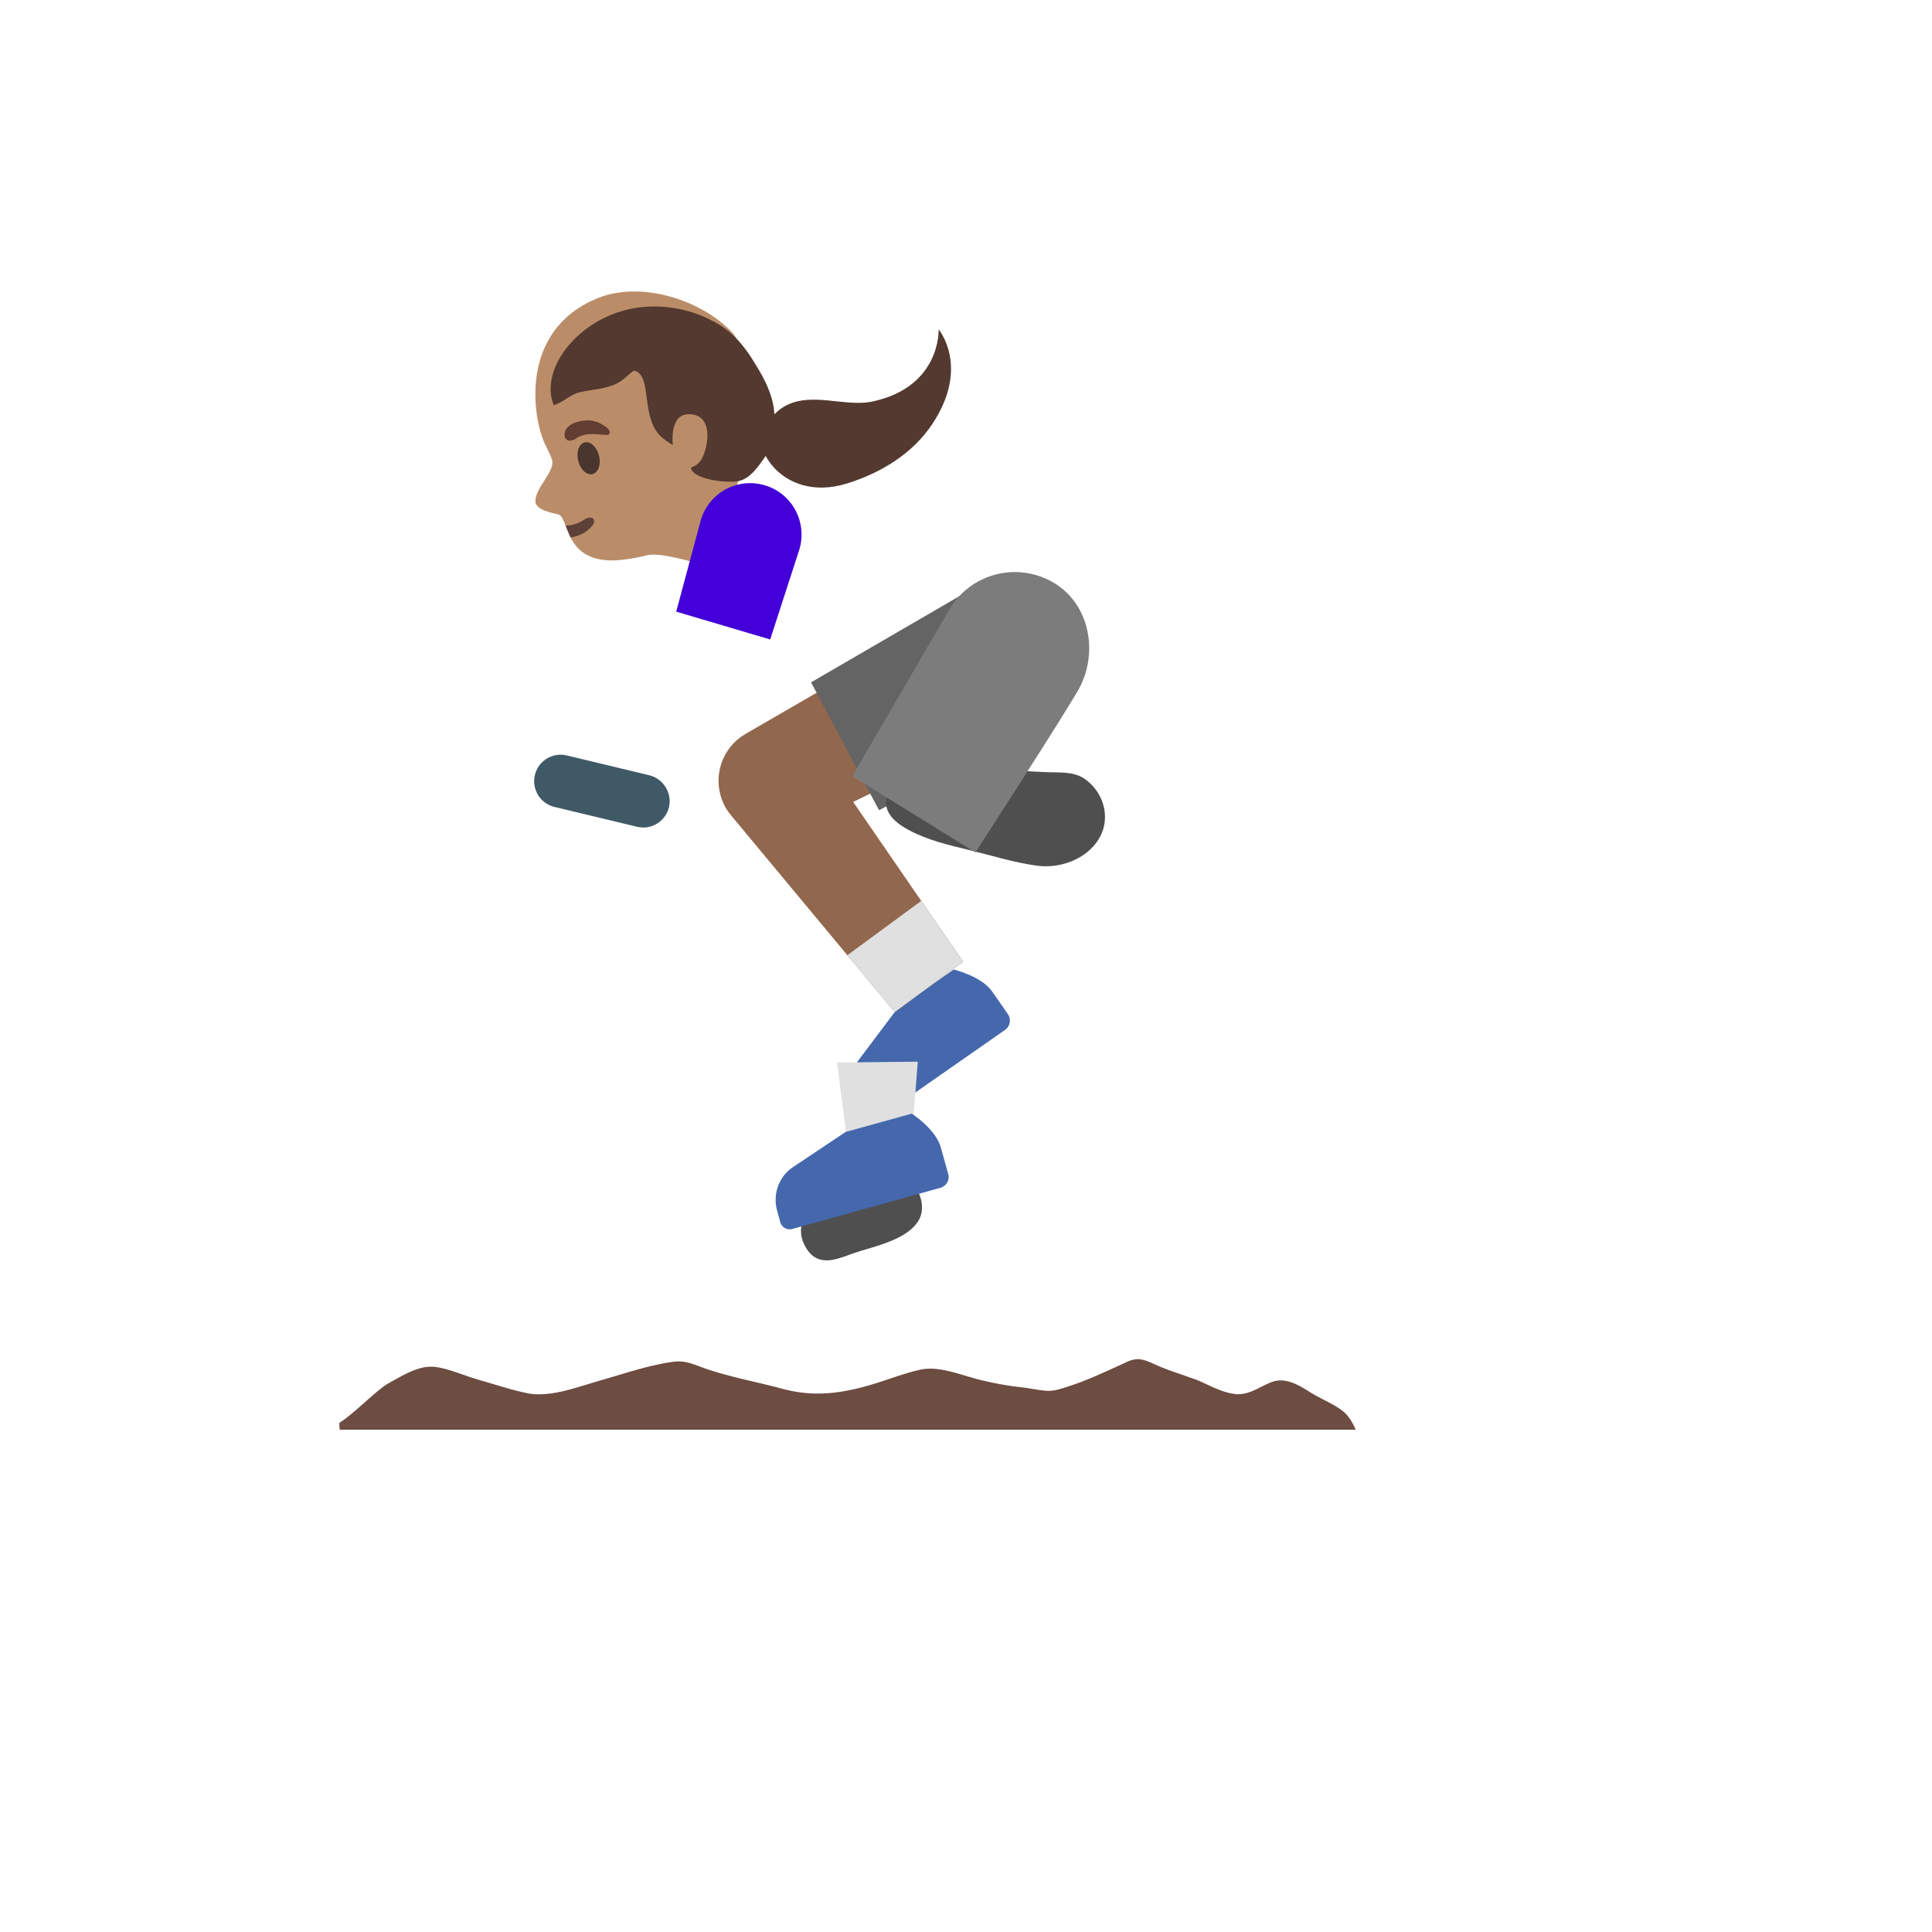 <svg xmlns="http://www.w3.org/2000/svg" version="1.1" xmlns:xlink="http://www.w3.org/1999/xlink" width="100%" height="100%" id="svgWorkerArea" viewBox="-25 -25 625 625" xmlns:idraw="https://idraw.muisca.co" style="background: white;"><defs id="defsdoc"><pattern id="patternBool" x="0" y="0" width="10" height="10" patternUnits="userSpaceOnUse" patternTransform="rotate(35)"><circle cx="5" cy="5" r="4" style="stroke: none;fill: #ff000070;"></circle></pattern></defs><g id="fileImp-752424582" class="cosito"><path id="pathImp-170479299" fill="url(#IconifyId17ecdb2904d178eab24173)" class="grouped" d="M334.555 109.559C319.463 109.559 304.308 114.308 292.34 123.526 284.997 129.182 254.406 164.835 245.157 175.647 232.689 190.177 217.784 205.926 198.629 206.144 198.629 206.144 198.192 206.144 198.192 206.144 173.444 206.144 153.008 180.771 129.26 180.74 127.26 180.74 125.26 180.928 123.198 181.303 98.638 185.99 75.921 225.924 62.516 254.703 62.516 254.703 62.516 437.5 62.516 437.5 62.516 437.5 437.484 437.5 437.484 437.5 437.484 437.5 437.484 198.551 437.484 198.551 416.736 166.991 373.615 109.559 334.555 109.559 334.555 109.559 334.555 109.559 334.555 109.559"></path><path id="pathImp-25964771" fill="#4568ad" class="grouped" d="M301.058 303.074C301.058 303.074 295.965 295.762 295.965 295.762 292.528 290.793 283.529 288.637 283.529 288.637 283.529 288.637 265.249 301.324 265.249 301.324 265.249 301.324 252.562 318.197 252.562 318.197 249.656 322.541 249.688 328.197 252.656 332.478 252.656 332.478 254.937 335.79 254.937 335.79 255.562 336.696 256.562 337.165 257.562 337.165 258.187 337.165 258.812 336.977 259.374 336.602 259.374 336.602 300.152 308.167 300.152 308.167 301.808 307.011 302.183 304.73 301.058 303.074 301.058 303.074 301.058 303.074 301.058 303.074"></path><path id="pathImp-934600443" fill="#ba8d68" class="grouped" d="M211.691 82.373C201.566 71.843 182.537 66 168.882 71.249 153.602 77.124 147.477 90.216 148.258 105.028 148.54 110.402 149.79 115.558 151.477 119.058 151.664 119.464 153.227 122.495 153.508 123.495 154.914 127.245 148.196 132.65 148.196 137.119 148.196 140.462 155.414 141.119 156.039 141.587 159.289 143.931 158.008 158.429 176.85 156.024 183.193 155.211 183.506 154.555 185.787 154.43 191.724 154.055 208.472 159.523 208.472 159.523 208.472 159.523 215.097 145.649 215.097 145.649 215.097 145.649 209.66 143.149 214.972 126.37 219.034 113.496 218.159 89.123 211.691 82.373 211.691 82.373 211.691 82.373 211.691 82.373"></path><path id="pathImp-564643439" fill="#5d4037" class="grouped" d="M159.57 148.868C162.164 148.493 164.601 147.368 166.413 145.306 168.413 143.056 166.382 141.462 163.913 143.149 162.413 144.181 160.164 145.024 157.976 145.056 157.976 145.056 159.57 148.868 159.57 148.868 159.57 148.868 159.57 148.868 159.57 148.868"></path><path id="ellipseImp-401234519" fill="#49362e" class="grouped" d="M162.046 124.084C161.343 121.253 162.279 118.585 164.139 118.123 165.999 117.661 168.075 119.58 168.778 122.412 169.482 125.243 168.545 127.911 166.685 128.373 164.826 128.835 162.75 126.916 162.046 124.084 162.046 124.085 162.046 124.085 162.046 124.084"></path><path id="pathImp-642851868" fill="#613e31" class="grouped" d="M161.57 116.714C158.664 118.714 157.226 116.871 157.726 114.808 158.101 113.308 159.695 111.621 163.695 111.09 167.444 110.621 169.601 112.152 170.944 113.058 172.319 113.965 172.6 115.246 171.819 115.621 170.788 116.152 165.195 114.246 161.57 116.714 161.57 116.714 161.57 116.714 161.57 116.714"></path><path id="pathImp-314236113" fill="#543930" class="grouped" d="M216.19 88.029C214.847 86.217 213.378 84.529 211.691 83.029 209.316 80.905 206.566 79.249 203.691 77.905 196.067 74.374 187.318 73.218 179.068 74.905 170.819 76.593 163.195 81.217 158.039 87.873 154.071 93.029 151.633 100.091 154.133 106.09 157.226 105.184 159.507 102.497 162.882 101.809 167.257 100.872 172.038 100.809 175.756 98.341 177.194 97.403 178.412 96.122 179.756 95.06 180.1 94.966 180.318 94.935 180.318 94.935 186.287 96.653 181.881 110.652 189.411 116.746 190.911 117.964 192.661 118.964 192.661 118.964 192.661 118.964 191.38 109.09 197.692 108.996 204.254 108.902 204.785 115.621 202.91 121.339 200.973 127.276 197.629 125.182 198.817 127.151 200.754 130.369 210.722 131.307 213.847 130.651 218.034 129.807 220.721 125.245 223.221 121.776 226.127 117.777 225.877 113.027 225.44 108.09 224.94 102.653 222.346 97.622 219.471 92.966 218.44 91.248 217.378 89.591 216.19 88.029 216.19 88.029 216.19 88.029 216.19 88.029"></path><path id="pathImp-220404243" fill="#91674d" class="grouped" d="M311.307 205.082C311.307 205.082 291.903 168.616 291.903 168.616 291.903 168.616 216.753 212.081 216.753 212.081 216.753 212.081 216.753 212.113 216.753 212.113 208.191 216.643 204.972 227.268 209.503 235.829 209.972 236.736 210.535 237.548 211.16 238.329 211.16 238.329 211.285 238.485 211.285 238.485 211.441 238.673 211.597 238.86 211.753 239.079 211.753 239.079 264.436 302.418 264.436 302.418 264.436 302.418 286.56 286.138 286.56 286.138 286.56 286.138 251 234.423 251 234.423 251 234.423 311.307 205.082 311.307 205.082 311.307 205.082 311.307 205.082 311.307 205.082"></path><path id="pathImp-476406344" fill="#646464" class="grouped" d="M323.619 175.084C319.244 166.835 310.714 162.085 301.933 162.085 298.027 162.085 294.09 163.023 290.403 164.96 290.403 164.96 290.403 164.929 290.403 164.929 290.403 164.929 237.376 195.739 237.376 195.739 237.376 195.739 259.374 237.111 259.374 237.11 259.374 237.111 313.464 208.332 313.464 208.332 325.494 201.957 330.025 187.083 323.619 175.084 323.619 175.084 323.619 175.084 323.619 175.084"></path><path id="pathImp-784417454" fill="#e0e0e0" class="grouped" d="M272.998 266.452C272.998 266.452 249.125 284.013 249.125 284.013 249.125 284.013 264.436 302.418 264.436 302.418 264.436 302.418 286.528 286.138 286.528 286.138 286.528 286.138 272.998 266.452 272.998 266.452"></path><path id="pathImp-79672185" fill="url(#IconifyId17ecdb2904d178eab24174)" class="grouped" d="M354.929 288.794C314.713 288.794 281.997 321.51 281.997 361.694 281.997 401.909 314.713 434.594 354.929 434.594 395.113 434.594 427.829 401.878 427.829 361.694 427.829 321.478 395.113 288.794 354.929 288.794 354.929 288.794 354.929 288.794 354.929 288.794M354.929 408.565C329.118 408.565 308.026 387.535 308.026 361.694 308.026 335.852 329.087 314.823 354.929 314.823 380.77 314.823 401.8 335.852 401.8 361.694 401.8 387.535 380.739 408.565 354.929 408.565 354.929 408.565 354.929 408.565 354.929 408.565"></path><path id="pathImp-492897174" fill="url(#IconifyId17ecdb2904d178eab24175)" class="grouped" d="M145.446 288.794C105.231 288.794 72.515 321.51 72.515 361.694 72.515 401.909 105.231 434.594 145.446 434.594 185.63 434.594 218.346 401.878 218.346 361.694 218.315 321.478 185.63 288.794 145.446 288.794 145.446 288.794 145.446 288.794 145.446 288.794M145.446 408.565C119.636 408.565 98.544 387.535 98.544 361.694 98.544 335.852 119.605 314.823 145.446 314.823 171.288 314.823 192.317 335.852 192.317 361.694 192.317 387.535 171.288 408.565 145.446 408.565 145.446 408.565 145.446 408.565 145.446 408.565"></path><path id="pathImp-511755507" fill="url(#IconifyId17ecdb2904d178eab24176)" class="grouped" d="M362.397 356.476C362.117 355.724 361.728 355.019 361.241 354.382 361.241 354.382 332.587 315.823 332.587 315.823 332.587 315.823 300.777 272.889 300.777 272.889 300.777 272.889 312.464 247.485 312.464 247.485 312.714 246.953 312.901 246.391 313.026 245.828 313.151 245.266 313.245 244.704 313.245 244.141 313.276 243.579 313.214 243.016 313.12 242.485 312.932 241.391 312.557 240.36 311.964 239.423 310.754 237.432 308.775 236.029 306.495 235.548 306.495 235.548 305.87 235.454 305.87 235.454 305.495 235.392 305.12 235.329 304.745 235.329 304.745 235.329 304.62 235.329 304.62 235.329 304.527 235.329 304.433 235.361 304.37 235.361 303.745 235.392 303.121 235.454 302.527 235.611 302.371 235.642 302.214 235.673 302.058 235.736 301.371 235.954 300.714 236.236 300.09 236.611 300.058 236.642 299.996 236.673 299.965 236.704 299.402 237.079 298.902 237.517 298.433 237.985 298.308 238.11 298.183 238.267 298.058 238.392 297.59 238.954 297.152 239.579 296.84 240.266 296.84 240.266 296.777 240.391 296.777 240.391 296.777 240.391 285.497 264.921 285.497 264.921 285.497 264.921 185.599 250.484 185.599 250.484 185.599 250.484 188.943 237.829 188.943 237.829 190.161 233.267 187.411 228.58 182.818 227.361 182.787 227.361 182.724 227.361 182.693 227.33 182.006 227.143 181.318 227.049 180.631 227.049 176.85 227.049 173.381 229.58 172.35 233.423 172.35 233.423 165.288 260.14 165.288 260.14 165.288 260.14 138.728 360.663 138.728 360.663 137.541 365.225 140.259 369.912 144.821 371.131 145.571 371.318 146.29 371.412 147.04 371.412 147.04 371.412 147.071 371.412 147.071 371.412 150.852 371.412 154.321 368.881 155.352 365.037 155.352 365.037 179.162 274.857 179.162 274.857 179.162 274.857 244.594 364.506 244.594 364.506 244.75 364.725 244.969 364.912 245.157 365.1 245.344 365.287 245.5 365.475 245.688 365.662 245.875 365.85 246.063 366.006 246.282 366.162 246.282 366.162 246.344 366.225 246.344 366.225 246.375 366.256 246.438 366.287 246.469 366.318 246.656 366.475 246.844 366.6 247.063 366.725 247.156 366.787 247.219 366.85 247.313 366.881 247.406 366.912 247.5 366.975 247.594 367.037 247.625 367.037 247.656 367.068 247.688 367.1 247.688 367.1 247.875 367.193 247.875 367.193 247.969 367.225 248.031 367.256 248.125 367.287 248.219 367.318 248.344 367.381 248.438 367.412 248.656 367.506 248.906 367.6 249.125 367.662 249.281 367.725 249.438 367.787 249.625 367.818 250.219 367.943 250.875 368.037 251.5 368.037 251.5 368.037 354.366 368.037 354.366 368.037 357.616 368.037 360.584 366.225 362.022 363.319 363.147 361.225 363.241 358.694 362.397 356.476 362.397 356.476 362.397 356.476 362.397 356.476M196.411 269.42C196.411 269.42 247.875 276.857 247.875 276.857 247.875 276.857 278.06 281.232 278.06 281.232 278.06 281.232 249.844 342.633 249.844 342.633 249.844 342.633 196.411 269.42 196.411 269.42 196.411 269.42 196.411 269.42 196.411 269.42M264.905 350.913C264.905 350.913 292.59 290.7 292.59 290.7 292.59 290.7 337.337 350.913 337.337 350.913 337.337 350.913 264.905 350.913 264.905 350.913 264.905 350.913 264.905 350.913 264.905 350.913"></path><path id="pathImp-762358659" fill="#504f4f" class="grouped" d="M272.186 360.881C270.717 357.694 268.03 355.444 265.155 354.976 261.468 354.351 246.219 359.319 243.969 360.35 238.501 362.788 231.845 369.724 234.876 376.943 236.782 381.38 239.501 382.723 242.407 382.723 244.844 382.723 247.375 381.786 249.688 380.942 249.688 380.942 251.437 380.317 251.437 380.317 252.594 379.911 253.937 379.505 255.343 379.099 261.468 377.286 269.092 375.005 272.217 369.756 273.623 367.318 273.623 364.006 272.186 360.881 272.186 360.881 272.186 360.881 272.186 360.881"></path><path id="pathImp-870357348" fill="#405966" class="grouped" d="M185.068 225.799C185.068 225.799 158.383 219.393 158.383 219.393 157.731 219.218 157.058 219.134 156.383 219.143 152.508 219.143 148.977 221.768 148.04 225.705 146.925 230.315 149.769 234.952 154.383 236.048 154.383 236.048 181.068 242.454 181.068 242.454 181.724 242.61 182.381 242.704 183.068 242.704 186.943 242.704 190.442 240.079 191.411 236.142 192.474 231.548 189.63 226.924 185.068 225.799 185.068 225.799 185.068 225.799 185.068 225.799"></path><path id="pathImp-494862364" fill="#504f4f" class="grouped" d="M326.525 227.424C326.119 227.111 325.681 226.799 325.244 226.549 321.65 224.518 317.619 224.987 313.495 224.799 308.495 224.549 303.433 224.33 298.433 224.018 295.684 223.83 292.934 223.799 290.184 223.799 286.966 223.799 283.716 223.862 280.529 223.862 278.091 223.862 275.685 223.83 273.279 223.705 273.154 223.674 272.967 223.674 272.779 223.674 268.186 223.674 263.843 227.143 262.249 231.267 259.999 237.111 263.968 240.798 268.936 243.485 275.029 246.797 281.872 248.359 288.528 249.984 295.777 251.734 303.027 254.047 310.464 255.047 311.401 255.172 312.339 255.234 313.307 255.234 319.744 255.234 326.4 252.39 330.056 247.047 334.43 240.673 332.618 232.173 326.525 227.424 326.525 227.424 326.525 227.424 326.525 227.424"></path><path id="pathImp-643046296" fill="url(#IconifyId17ecdb2904d178eab24177)" class="grouped" d="M320.588 195.864C320.588 195.864 285.466 174.116 285.466 174.116 285.466 174.116 242.438 249.547 242.438 249.547 242.438 249.547 242.469 249.547 242.469 249.547 240.19 253.23 239.366 257.631 240.157 261.89 240.157 261.89 248.813 342.633 248.813 342.633 248.813 342.633 270.03 342.352 270.03 342.352 270.03 342.352 274.654 264.546 274.654 264.546 274.654 264.546 320.588 195.864 320.588 195.864 320.588 195.864 320.588 195.864 320.588 195.864"></path><path id="pathImp-564561279" fill="#e0e0e0" class="grouped" d="M245.782 318.729C245.782 318.729 248.844 342.602 248.844 342.602 248.844 342.602 270.03 342.32 270.03 342.32 270.03 342.32 271.904 318.447 271.904 318.447 271.904 318.447 245.782 318.729 245.782 318.729"></path><path id="pathImp-743410294" fill="#7c7c7c" class="grouped" d="M316.213 163.71C312.332 161.323 307.865 160.058 303.308 160.054 295.09 160.054 287.028 164.179 282.372 171.71 282.372 171.71 250.719 226.111 250.719 226.111 250.719 226.111 290.559 250.766 290.559 250.766 290.559 250.766 320.432 204.519 324.181 197.551 330.181 186.302 327.743 170.866 316.213 163.71 316.213 163.71 316.213 163.71 316.213 163.71"></path><path id="pathImp-492444195" fill="#543930" class="grouped" d="M276.529 112.277C288.934 93.716 278.654 81.561 278.654 81.561 278.654 81.561 279.466 100.184 257.156 104.903 253.812 105.621 250.094 105.278 246.25 104.903 237.345 103.934 227.939 102.59 221.909 114.121 219.315 118.995 224.252 128.901 234.595 131.9 238.595 133.057 243.5 133.119 249.031 131.4 259.968 127.995 270.186 121.776 276.529 112.277 276.529 112.277 276.529 112.277 276.529 112.277"></path><path id="pathImp-533321311" fill="url(#IconifyId17ecdb2904d178eab24178)" class="grouped" d="M276.56 112.215C288.966 93.654 278.685 81.498 278.685 81.498 278.685 81.498 278.685 81.561 278.685 81.561 279.06 82.748 285.997 107.309 251.25 120.37 235.814 126.182 227.564 120.401 223.096 111.996 222.69 112.621 222.284 113.308 221.909 114.058 219.315 118.933 224.252 128.838 234.595 131.838 238.595 132.994 243.5 133.057 249.031 131.338 259.968 127.932 270.186 121.714 276.56 112.215 276.56 112.215 276.56 112.215 276.56 112.215"></path><path id="pathImp-536825904" fill="url(#IconifyId17ecdb2904d178eab24179)" class="grouped" d="M278.654 81.53C278.685 82.311 278.966 100.184 257.156 104.809 253.812 105.528 250.094 105.184 246.25 104.809 237.907 103.872 229.127 102.684 223.065 111.965 227.533 120.37 235.782 126.151 251.219 120.339 285.966 107.278 279.029 82.748 278.654 81.53 278.654 81.53 278.654 81.53 278.654 81.53"></path><path id="pathImp-532178450" fill="#4568ad" class="grouped" d="M281.747 354.757C281.747 354.757 279.341 346.164 279.341 346.164 277.748 340.289 269.967 335.259 269.967 335.259 269.967 335.259 248.531 341.195 248.531 341.195 248.531 341.195 231.002 352.913 231.002 352.913 226.846 356.038 225.002 361.381 226.346 366.443 226.346 366.443 227.408 370.349 227.408 370.349 227.783 371.755 229.095 372.693 230.47 372.693 230.752 372.693 231.033 372.662 231.314 372.568 231.314 372.568 279.216 359.257 279.216 359.257 281.185 358.725 282.31 356.694 281.747 354.757 281.747 354.757 281.747 354.757 281.747 354.757"></path><path id="pathImp-226001315" fill="url(#IconifyId17ecdb2904d178eab24180)" class="grouped" d="M241.095 123.589C237.407 122.808 233.72 122.339 230.252 122.339 222.377 122.339 215.784 124.776 212.972 131.15 210.691 136.213 208.316 141.368 205.847 146.524 201.441 155.867 205.035 170.21 215.972 173.647 244.375 182.678 243.594 191.114 260.093 198.77 264.874 200.988 269.405 201.957 273.654 201.957 294.465 201.957 309.183 178.834 317.869 164.085 298.808 144.618 273.373 130.682 241.095 123.589 241.095 123.589 241.095 123.589 241.095 123.589"></path><path id="pathImp-406121265" fill="url(#IconifyId17ecdb2904d178eab24181)" class="grouped" d="M229.72 147.868C229.72 147.868 205.41 140.681 205.41 140.681 205.41 140.681 190.942 194.489 190.942 194.489 190.942 194.489 164.945 216.393 164.945 216.393 160.445 214.862 154.508 214.05 150.29 214.05 150.29 214.05 150.196 214.05 150.196 214.05 149.758 214.05 149.352 214.05 148.977 214.081 148.79 214.081 148.633 214.112 148.477 214.112 148.258 214.144 148.04 214.144 147.852 214.175 147.633 214.206 147.384 214.237 147.196 214.269 147.134 214.269 147.071 214.3 146.977 214.3 146.415 214.394 145.915 214.55 145.602 214.737 144.446 215.425 142.665 216.987 140.978 218.518 138.384 220.924 137.041 224.393 137.322 227.924 137.322 227.924 137.509 230.486 137.509 230.486 137.291 231.267 138.478 233.08 140.259 234.142 140.353 234.204 140.478 234.267 140.572 234.329 140.665 234.392 140.79 234.423 140.915 234.486 142.29 235.142 143.946 235.298 145.571 234.173 147.696 232.767 145.415 228.861 146.415 227.205 147.571 225.236 149.571 223.237 149.571 223.237 149.571 223.237 155.758 222.768 157.101 223.737 159.476 225.705 160.164 227.455 158.82 231.205 157.851 233.892 155.633 236.673 156.758 237.579 157.164 237.923 157.57 238.204 157.945 238.454 157.976 238.485 158.008 238.485 158.039 238.517 158.32 238.704 158.601 238.892 158.883 239.017 159.039 239.11 159.226 239.142 159.383 239.235 159.507 239.298 159.632 239.329 159.789 239.36 160.039 239.423 160.289 239.454 160.539 239.454 160.539 239.454 160.664 239.454 160.664 239.454 162.101 239.485 163.663 238.579 165.945 236.298 169.163 233.048 172.225 234.142 174.694 231.673 174.694 231.673 205.629 210.894 205.629 210.894 205.629 210.894 206.004 210.644 206.004 210.644 206.597 210.331 207.191 209.957 207.722 209.55 207.722 209.55 207.847 209.488 207.847 209.488 209.628 208.082 210.941 206.144 211.597 203.926 211.597 203.926 211.628 203.926 211.628 203.926 211.628 203.926 229.814 147.837 229.814 147.837 229.814 147.837 229.72 147.868 229.72 147.868 229.72 147.868 229.72 147.868 229.72 147.868"></path><path id="pathImp-170599862" fill="url(#IconifyId17ecdb2904d178eab24182)" class="grouped" d="M153.102 217.862C148.196 217.862 144.228 221.831 144.228 226.736 144.228 231.642 148.196 235.611 153.102 235.611 158.008 235.611 161.976 231.642 161.976 226.736 161.976 221.831 158.008 217.862 153.102 217.862 153.102 217.862 153.102 217.862 153.102 217.862"></path><path id="pathImp-404886026" fill="#4300d9" class="grouped" d="M222.409 131.994C213.597 129.367 204.327 134.394 201.723 143.212 201.723 143.212 193.755 172.866 193.755 172.866 193.755 172.866 224.158 181.865 224.158 181.865 224.158 181.865 233.626 152.649 233.626 152.649 236.189 143.837 231.22 134.588 222.409 131.994 222.409 131.994 222.409 131.994 222.409 131.994"></path><stop offset=".995" stop-color="#262626" id="stopImp-872811081" class="grouped"></stop><path id="pathImp-701728254" fill="url(#IconifyId17ecdb2904d178eab24183)" class="grouped" d="M193.723 136.9C194.067 142.087 184.974 153.836 184.724 154.555 184.224 155.742 189.193 155.93 190.286 154.805 191.38 153.68 201.441 143.774 207.91 131.4 210.816 125.838 217.378 111.058 217.378 111.058 217.378 111.058 208.222 106.59 208.222 106.59 208.222 106.59 205.535 132.275 199.067 132.182 192.567 132.088 192.692 107.215 192.692 107.215 192.692 107.215 178.1 113.277 178.1 113.277 178.069 113.277 193.536 133.682 193.723 136.9 193.723 136.9 193.723 136.9 193.723 136.9"></path><stop offset=".36" stop-color="#5eb3e7" id="stopImp-891666426" class="grouped"></stop><stop offset="1" stop-color="#2f85cc" id="stopImp-892364236" class="grouped"></stop><path id="pathImp-465700189" fill="url(#IconifyId17ecdb2904d178eab24184)" class="grouped" d="M217.815 73.874C209.691 66.25 198.817 62.5 187.88 62.5 182.756 62.5 177.569 63.312 172.663 64.969 168.163 66.468 154.008 73.437 147.946 85.498 145.415 90.56 143.415 96.091 142.915 101.716 142.634 104.778 142.603 110.246 145.071 112.933 146.165 114.121 147.477 114.496 148.727 114.496 149.383 114.496 150.04 114.402 150.665 114.277 153.946 113.558 162.226 110.058 164.695 109.809 165.038 109.777 165.351 109.777 165.695 109.777 170.882 109.777 174.725 113.496 175.756 114.246 177.85 115.746 179.943 116.933 182.381 116.933 184.474 116.933 186.849 116.089 189.755 113.84 193.536 110.933 194.38 108.684 197.754 108.09 198.129 108.028 198.567 107.965 199.004 107.965 201.285 107.965 204.41 109.152 208.066 114.839 211.16 119.651 214.753 121.683 217.815 121.683 219.596 121.683 221.19 121.026 222.409 119.839 227.033 115.402 236.126 90.873 217.815 73.874 217.815 73.874 217.815 73.874 217.815 73.874"></path><path id="pathImp-410096285" fill="#6d4c41" class="grouped" d="M413.58 437.5C413.58 437.5 84.92 437.5 84.92 437.5 84.764 436.438 84.733 435.656 84.858 435.219 86.951 434 89.857 431.438 92.919 428.719 95.794 426.157 98.794 423.532 100.606 422.533 100.606 422.533 102.325 421.564 102.325 421.564 106.231 419.377 110.23 417.127 114.449 417.127 114.949 417.127 115.449 417.158 115.98 417.221 118.823 417.595 121.792 418.658 124.667 419.658 126.323 420.252 127.979 420.814 129.604 421.283 131.229 421.751 132.853 422.22 134.478 422.72 138.072 423.814 141.759 424.907 145.477 425.688 146.696 425.938 148.008 426.063 149.383 426.063 154.446 426.063 159.882 424.407 164.663 422.939 165.851 422.564 167.007 422.22 168.101 421.908 170.194 421.314 172.256 420.689 174.35 420.064 180.318 418.252 186.505 416.408 192.755 415.533 193.349 415.439 193.911 415.408 194.473 415.408 196.973 415.408 199.098 416.189 201.566 417.127 202.535 417.502 203.535 417.877 204.629 418.22 209.378 419.752 214.253 420.908 218.94 422.001 222.002 422.72 225.096 423.439 228.127 424.282 231.97 425.313 235.72 425.813 239.626 425.813 247.5 425.813 255.093 423.626 261.499 421.47 261.499 421.47 262.78 421.033 262.78 421.033 266.249 419.877 270.155 418.564 273.342 417.97 274.154 417.814 275.029 417.752 275.967 417.752 279.654 417.752 283.622 418.939 287.466 420.095 289.059 420.564 290.622 421.033 292.122 421.408 296.871 422.564 301.371 423.376 305.87 423.845 306.933 423.97 307.995 424.126 309.058 424.314 310.464 424.564 311.932 424.814 313.401 424.907 313.651 424.907 313.87 424.939 314.12 424.939 316.213 424.939 318.057 424.314 319.869 423.751 319.869 423.751 320.807 423.439 320.807 423.439 326.181 421.72 331.399 419.314 336.462 417.002 336.462 417.002 339.711 415.502 339.711 415.502 340.93 414.939 341.992 414.689 343.055 414.689 344.805 414.689 346.492 415.408 348.523 416.346 351.367 417.658 354.335 418.689 357.21 419.658 358.71 420.189 360.241 420.689 361.741 421.251 363.022 421.72 364.303 422.314 365.584 422.939 368.334 424.22 371.209 425.532 374.302 425.938 374.708 426.001 375.115 426.032 375.521 426.032 378.302 426.032 380.739 424.814 383.083 423.595 384.458 422.908 385.77 422.251 387.051 421.876 387.801 421.658 388.551 421.564 389.332 421.564 392.582 421.564 395.8 423.439 398.8 425.376 400.3 426.313 401.894 427.126 403.394 427.907 405.643 429.063 407.799 430.157 409.612 431.657 411.174 432.938 412.549 435.125 413.58 437.5 413.58 437.5 413.58 437.5 413.58 437.5"></path></g></svg>